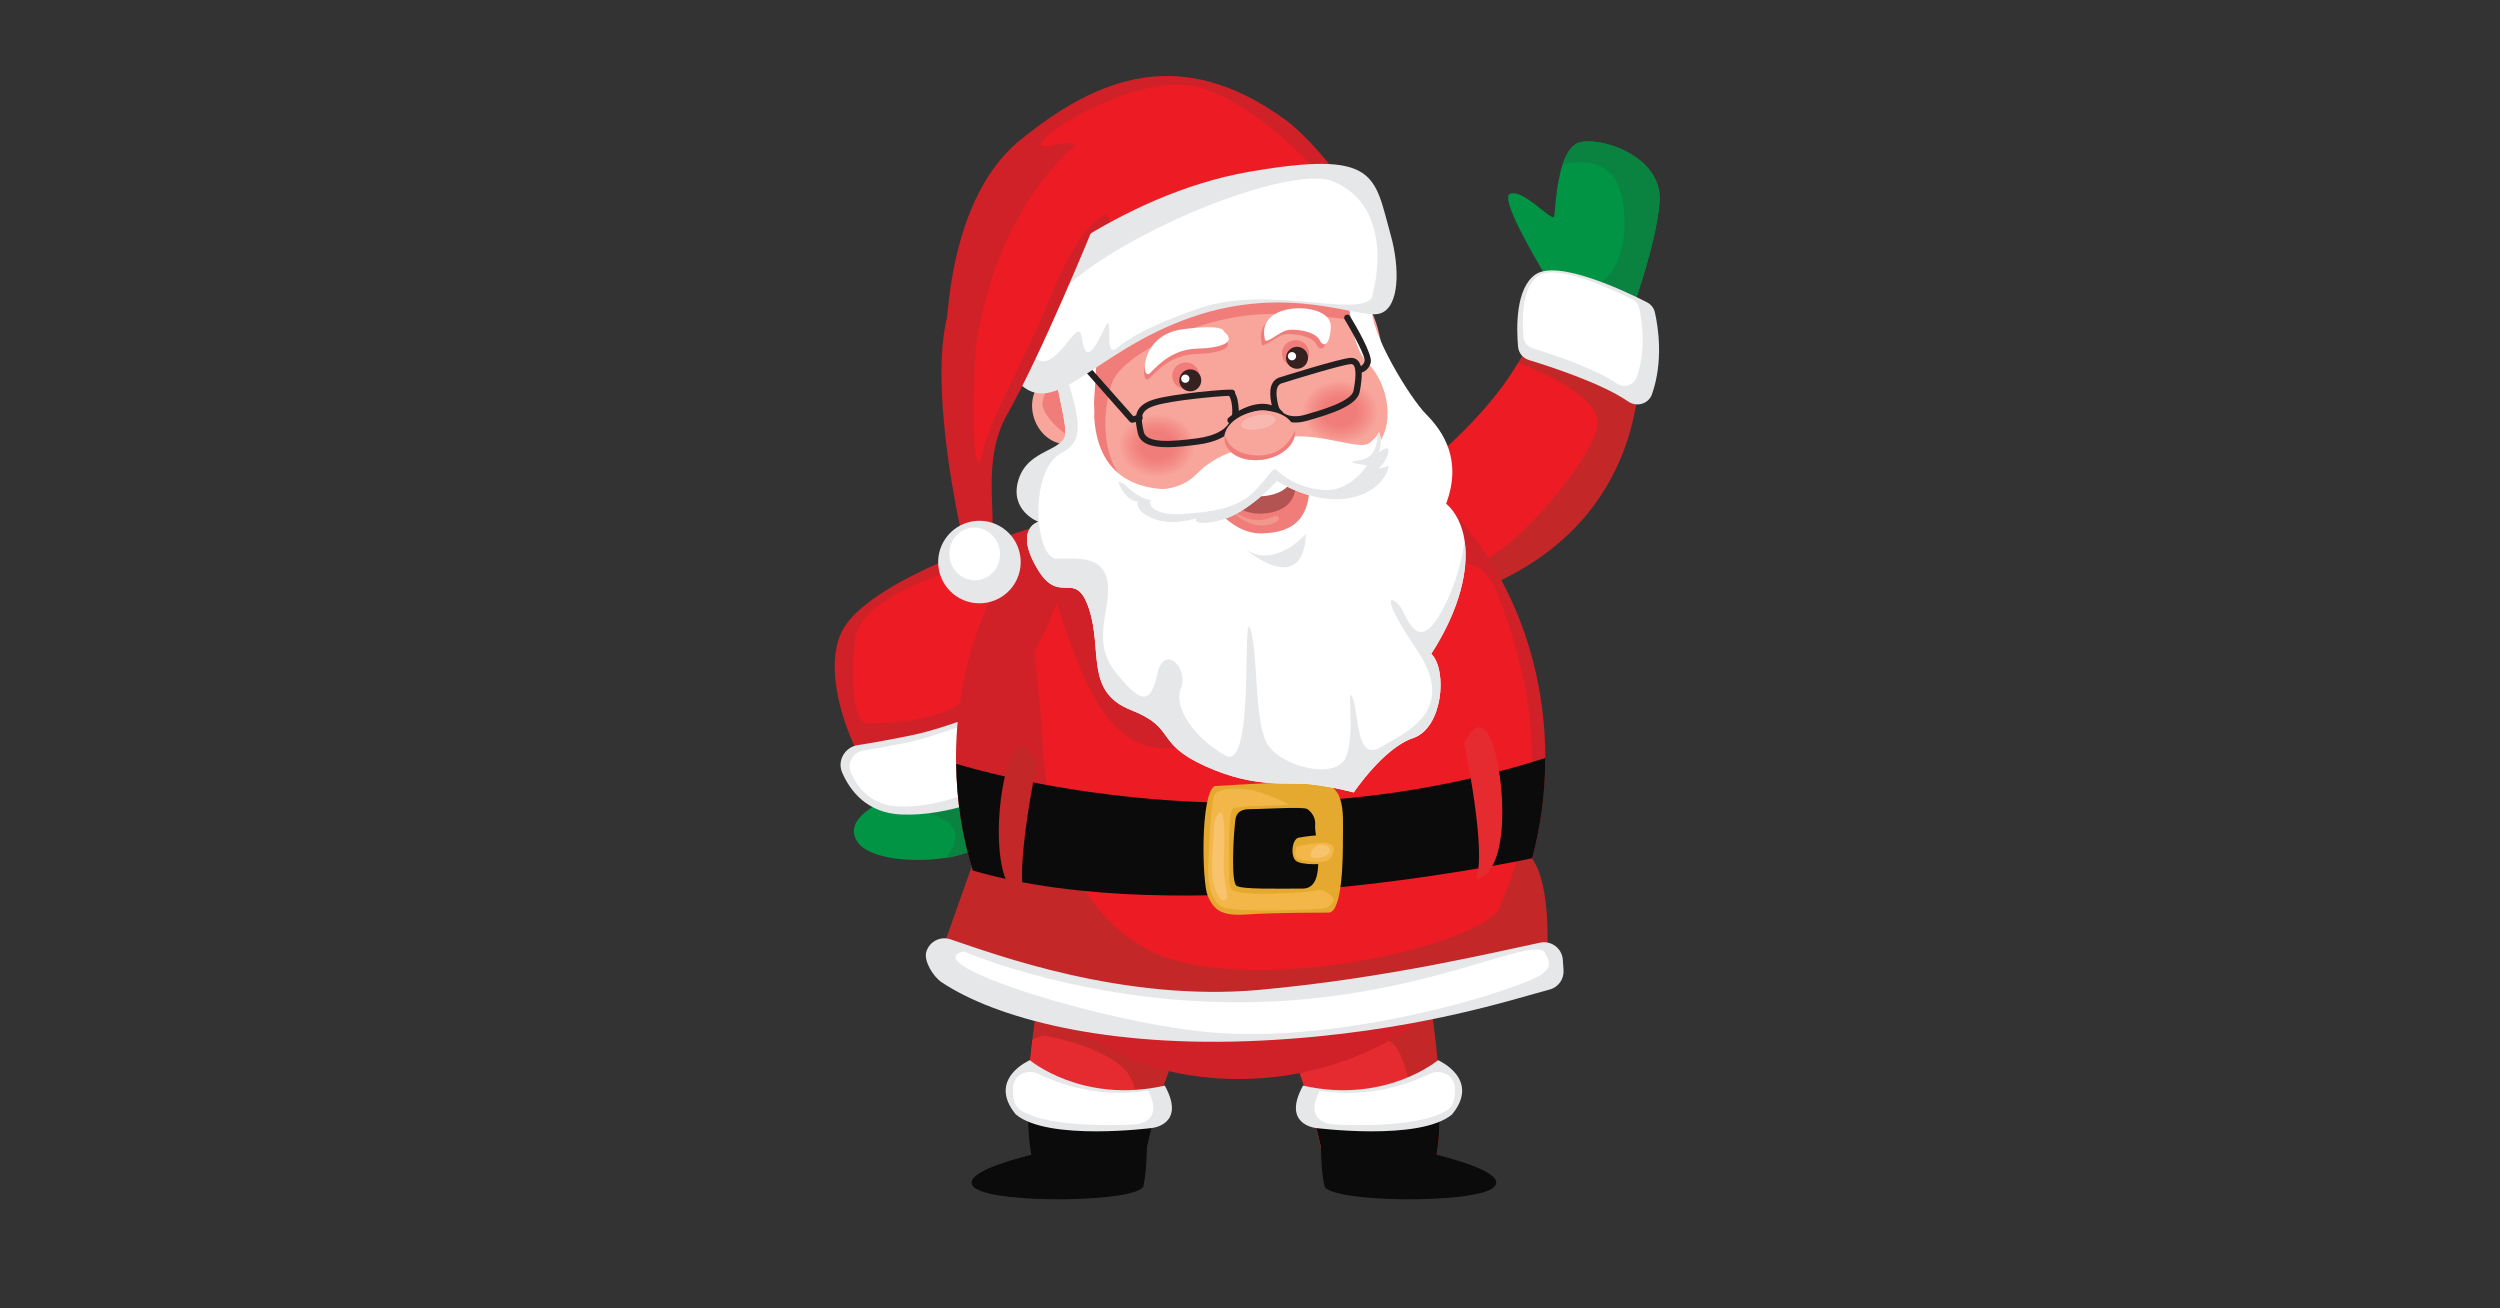 <svg xmlns="http://www.w3.org/2000/svg" xmlns:xlink="http://www.w3.org/1999/xlink" id="Layer_1" viewBox="0 0 1200 628"><rect x="0" y="0" width="1200" height="628" fill="#333333" stroke="none"/><defs><style>.cls-1{fill:none;}.cls-2{clip-path:url(#clippath);}.cls-3{fill:#f5958d;}.cls-4{fill:#f59890;}.cls-5{fill:#f5958e;}.cls-6{fill:#f5978f;}.cls-7{fill:#f5948c;}.cls-8{fill:#f5968e;}.cls-9{fill:#f59991;}.cls-10{fill:#f7a49a;}.cls-11{fill:#f7a097;}.cls-12{fill:#f7a399;}.cls-13{fill:#f7a198;}.cls-14{fill:#f7a299;}.cls-15{fill:#f8a59b;}.cls-16{fill:#f48f88;}.cls-17{fill:#f48e87;}.cls-18{fill:#f49089;}.cls-19{fill:#f4938b;}.cls-20{fill:#f4928b;}.cls-21{fill:#f3b749;}.cls-22{fill:#f59a91;}.cls-23{fill:#f9b7b2;}.cls-24{fill:#f8c36d;}.cls-25{fill:#009444;}.cls-26{fill:#f2827e;}.cls-27{fill:#f2837e;}.cls-28{fill:#f28882;}.cls-29{fill:#f28681;}.cls-30{fill:#f2847f;}.cls-31{fill:#f28782;}.cls-32{fill:#f28480;}.cls-33{fill:#f28580;}.cls-34{fill:#f69b92;}.cls-35{fill:#e6e7e8;}.cls-36{fill:#f69c93;}.cls-37{fill:#f69e95;}.cls-38{fill:#f69f96;}.cls-39{fill:#f69d94;}.cls-40{fill:#e62b30;}.cls-41{fill:#f4918a;}.cls-42{fill:#fff;}.cls-43{fill:#ed1c24;}.cls-44{fill:#f38a84;}.cls-45{fill:#f38a83;}.cls-46{fill:#f38983;}.cls-47{fill:#f38d87;}.cls-48{fill:#f38c85;}.cls-49{fill:#f38c86;}.cls-50{fill:#f38b85;}.cls-51{fill:#ffc63f;}.cls-52{fill:#f17f7b;}.cls-53{fill:#f17f7c;}.cls-54{fill:#f1827d;}.cls-55{fill:#f1817d;}.cls-56{fill:#f17e7b;}.cls-57{fill:#f17e7a;}.cls-58{fill:#f17d7a;}.cls-59{fill:#f1807c;}.cls-60{fill:#f1978b;}.cls-61{fill:#e5a92f;}.cls-62{fill:#b35453;}.cls-63{fill:#c32728;}.cls-64{fill:#cf2127;}.cls-65{fill:#231f20;}.cls-66{fill:#0a8341;}.cls-67{fill:#0b0b0b;}.cls-68{fill:#352120;}.cls-69{clip-path:url(#clippath-1);}.cls-70{clip-path:url(#clippath-4);}.cls-71{clip-path:url(#clippath-3);}.cls-72{clip-path:url(#clippath-2);}.cls-73{clip-path:url(#clippath-5);}</style><clipPath id="clippath"><rect class="cls-1" x="357.36" width="485.27" height="628"/></clipPath><clipPath id="clippath-1"><rect class="cls-1" x="357.36" width="485.27" height="628"/></clipPath><clipPath id="clippath-2"><path class="cls-1" d="m537.23 213.88c0 8.34 8.14 15.1 18.19 15.1s18.19-6.76 18.19-15.1-8.14-15.1-18.19-15.1-18.19 6.76-18.19 15.1"/></clipPath><clipPath id="clippath-3"><rect class="cls-1" x="357.36" width="485.27" height="628"/></clipPath><clipPath id="clippath-4"><path class="cls-1" d="m625.07 197.79c0 8.34 8.14 15.1 18.19 15.1s18.19-6.76 18.19-15.1-8.14-15.1-18.19-15.1-18.19 6.76-18.19 15.1"/></clipPath><clipPath id="clippath-5"><rect class="cls-1" x="357.36" width="485.27" height="628"/></clipPath></defs><g id="Layer_1-2"><g class="cls-2"><g class="cls-69"><path class="cls-63" d="m503.39 451.3s-4.98 22.21-7.89 48.02c-1.11 9.79-1.9 20.07-2.06 29.88 20.52 4.35 39.6 9.47 59.74 10.34 3.98-15.5 10.06-34.61 17.62-43.51 13.86-16.31-67.4-44.73-67.4-44.73"/><path class="cls-63" d="m688.51 559.38c-2.22.15-4.37.31-6.36.38l-45.65 2.91s-4.67-26.27-12.49-47.03c-2.99-7.96-6.43-15.09-10.26-19.61-13.86-16.31 67.4-44.73 67.4-44.73s16.31 73.14 7.35 108.07"/><path class="cls-40" d="m543.48 541.46c-5.97-.38-18.92-1.23-46.87-2.99-3.98-15.7-3.48-18.16-1.11-39.15 1.91-1.38 3.98-2.14 6.13-2.22.0.0 36.46 6.36 41.97 22.21 3.22 9.11 1.95 7.51-.12 22.14"/><path class="cls-40" d="m682.15 559.76-45.65 2.91s-4.67-26.27-12.49-47.03c12.87-8.12 33.09-19.3 42.43-16.16 9.04 2.99 13.63 36.31 15.7 60.28"/><path class="cls-67" d="m553.17 539.54c-20.14-.86-39.22-5.98-59.74-10.34-.15 9.07.3 17.67 1.59 25.08-11.28 2.81-34.23 9.48-27.41 15.68 8.94 8.13 79.64 7.31 81.27-.81 1.52-7.59 1.62-17.18 1.62-18.44.74-3.32 1.62-7.09 2.67-11.17"/><path class="cls-35" d="m494.3 508.88s25.15 21.16 64.8 12.22c10.34 18.69-6.03 20.32-6.03 20.32s-49.99 6.5-65.5-6.5c-13.99-17.06 6.74-26.04 6.74-26.04"/><path class="cls-42" d="m486.42 520.85c.84-5.15 6.94-7.79 11.85-5.41 10.02 4.88 29.24 11.76 52.83 8.09 8.15 15.57-6.22 16.15-6.22 16.15s-40.27 2.76-55.04-6.85c-1.25-.82-2.2-2.05-2.68-3.41-1.09-3.08-1.17-6.01-.75-8.58"/><path class="cls-64" d="m502.05 251.27s-77.69 22.64-95.93 48.45c-18.25 25.81 13.59 87.64 31.43 93.19 17.85 5.55 38.9-21.09 38.9-21.09l25.59-120.55z"/><path class="cls-25" d="m453.87 411.83-.15-.05c-16.45 2.62-36.42.19-41.84-7.26-6.23-8.52 3.17-15.47 10.55-19.1 3.98-2.22 7.48-3.43 7.48-3.43s45.91-2.66 46.27 15.22c.06 7.75-10.03 12.68-22.32 14.61"/><path class="cls-66" d="m453.87 411.83c2.91-3.54 5.07-7.31 4.74-11.53-.57-8.73-21.63-12.98-36.18-14.88 3.98-2.22 7.48-3.43 7.48-3.43s45.91-2.66 46.27 15.22c.06 7.75-10.03 12.68-22.32 14.61"/><path class="cls-35" d="m404.23 370.79c-2.49-5.74 1.36-12.21 7.55-13.15 5.6-.85 13.69-2.25 24.98-4.55 23.09-4.71 40.56-15.47 40.71-7.76.15 7.71 1.74 35.44 1.74 35.44s-22.91 11.21-46.58 10.19c-16.55-.71-24.58-11.35-28.41-20.17"/><path class="cls-42" d="m408.44 370.83c-2.01-4.62 1.1-9.83 6.08-10.59 4.52-.69 11.03-1.82 20.13-3.67 18.61-3.79 32.68-12.46 32.8-6.25.13 6.21 1.4 28.55 1.4 28.55s-18.45 9.03-37.53 8.21c-13.34-.57-19.8-9.14-22.89-16.25"/><path class="cls-43" d="m505.14 261.38s-91.46 15.97-94.63 45.55 1.59 40.94 6.34 40.41 55.46.79 53.61-28.26c-1.15-18.12 69.35-58.89 34.67-57.7"/><path class="cls-63" d="m716.8 280.25c-69.61 31.47-59.81-9.58-51.38-30.63 2.65-6.48 5.1-11.08 5.1-11.08l-.89-3.59s39.68-27.59 59.09-60.77c7.64-12.82 12.14-26.52 10.15-39.7 33.23 2.62 45.86 9.98 45.86 9.98s22.98 94.69-67.94 135.79"/><path class="cls-25" d="m796.59 96.97c-1.55 20.72-14.21 54.81-14.21 54.81l-36.43-12.73s-1.29-2-3.15-5.16C735.82 122.3 719.76 94.7 724.91 93c6.43-2.38 20.18 13.77 21.08 10.94.48-1.86.78-15.32 4.14-25.19 1.89-5.53 4.7-9.99 9.1-10.64 12.19-1.92 39.01 8.26 37.36 28.86"/><path class="cls-66" d="m796.59 96.97c-1.55 20.72-14.21 54.81-14.21 54.81l-36.43-12.73s-1.29-2-3.15-5.16c3.49.95 7.42 1.93 12.02 2.97 28.2 6.95 29.24-40.78 19.16-52.63-6.31-7.42-16.83-6.93-23.86-5.48 1.89-5.53 4.7-9.99 9.1-10.64 12.19-1.92 39.01 8.26 37.36 28.86"/><path class="cls-35" d="m733.89 172.83c10.3 3.14 35.18 11.24 47.64 19.9 4.05 2.81 9.76 1.2 11.4-3.45 5.61-15.88 2.98-32.38 1.43-39.29-.49-2.16-1.84-3.88-3.81-4.89-10.02-5.11-42.71-20.76-53.5-13.37-9.57 6.56-9.2 25.5-8.39 34.65.27 3.05 2.3 5.55 5.23 6.44"/><path class="cls-42" d="m735.68 167.2c8.71 2.65 29.74 9.51 40.28 16.82 3.42 2.38 8.25 1.01 9.64-2.91 4.74-13.42 2.52-27.38 1.21-33.22-.41-1.82-1.55-3.28-3.22-4.13-8.47-4.32-36.11-17.55-45.23-11.31-8.09 5.54-7.78 21.56-7.1 29.3.23 2.58 1.94 4.69 4.42 5.45"/><path class="cls-43" d="m766.71 201.89c1.35 15.74-41.45 64.19-56.94 67.9-8 1.97-27.49-9.07-44.35-20.17 2.65-6.48 5.1-11.08 5.1-11.08l-.89-3.59s39.68-27.59 59.09-60.77c10.7 4.07 36.85 15.19 37.98 27.71"/><path class="cls-64" d="m741.74 363.84c0 16.77-2.22 32.93-6.28 48.1-17.85 66.25-77.36 106-140.85 106s-108.3-36.84-127.68-100.11c-4.98-16.01-7.74-33.24-7.97-51.24-.08-.92-.08-1.84-.08-2.76.0-55.83 24.51-105.16 61.89-134.34 22.67-17.77 50.09-28.19 79.58-28.19 55.22.0 103.01 36.38 126.3 89.46 9.65 21.98 15.09 46.8 15.09 73.07"/><path class="cls-63" d="m466.77 414.96-17.43 49.12s101.42 55.99 292.63 5.28c4.23-51.77-8.45-59.16-8.45-59.16s-170.61 35.39-266.75 4.75"/><path class="cls-43" d="m719.79 435.56c-6.23 16.04-101.75 40.43-155.82 25.35-42.26-11.78-60.74-59.69-63.12-99.3-4.41-73.51-8.9-30.82 6.34-72.1 11.09 33.28 22.8 69.72 52.29 69.72 55.22.0 135.18-129.14 158.47-76.06 34.07 83.99 9.13 133.63 1.85 152.39"/><path class="cls-61" d="m632.14 344.8c0 8.72 7.06 15.78 15.78 15.78s15.78-7.07 15.78-15.78-7.07-15.78-15.78-15.78-15.78 7.06-15.78 15.78"/><path class="cls-51" d="m634.47 342.23c0 5.81 4.71 10.52 10.52 10.52s10.52-4.71 10.52-10.52-4.71-10.52-10.52-10.52-10.52 4.71-10.52 10.52"/><path class="cls-15" d="m666.91 201.65c-5.9 36.92-36.53 64.26-77.13 64.26-45.34.0-76.67-35.69-76.67-78.97.0-38.37 24.59-69.93 61.73-76.51 4.75-.92 9.73-1.38 14.93-1.38 13.94.0 26.65 3.45 37.68 9.5 13.33 7.2 24.05 18.23 31.1 31.56 6.05 11.41 9.04 47.26 8.35 51.55"/><path class="cls-58" d="m668.1 207.59c-5.9 36.92-36.53 64.26-77.13 64.26-45.34.0-76.67-35.69-76.67-78.97.0-38.37 24.59-69.93 61.73-76.52 18.61 1.3 36.84 3.83 52.62 8.12 13.33 7.2 24.05 18.23 31.1 31.56-18.38-4.44-44.96-6.86-63.04-4.4-28.57 3.98-56.68 19.4-62.2 30.5-5.59 11.03-12.71 63.05 37.23 57.84l36.84-18.99s49.48 18.99 57.83-16.62c.61 1.07 1.23 2.14 1.68 3.22"/><path class="cls-15" d="m524.61 191.55c3 9.03-.87 18.45-8.66 21.04-7.79 2.59-16.53-2.63-19.54-11.66-3-9.03.87-18.45 8.66-21.04 7.79-2.59 16.53 2.63 19.54 11.66"/><path class="cls-58" d="m514.67 176.23s-13.47 7.53-14.26 17.03c-.79 9.51 24.56 26.94 27.33 19.02 2.77-7.92-13.07-36.05-13.07-36.05"/></g><g class="cls-72"><rect class="cls-15" x="537.36" y="199.03" width="36.47" height="30.13"/><path class="cls-15" d="m573.62 213.88c0 8.34-8.14 15.1-18.19 15.1s-18.19-6.76-18.19-15.1 8.14-15.1 18.19-15.1 18.19 6.76 18.19 15.1"/><path class="cls-10" d="m573.41 213.88c0 8.25-8.05 14.93-17.99 14.93s-17.99-6.69-17.99-14.93 8.05-14.93 17.99-14.93 17.99 6.69 17.99 14.93"/><path class="cls-12" d="m573.21 213.88c0 8.15-7.96 14.76-17.78 14.76s-17.78-6.61-17.78-14.76 7.96-14.76 17.78-14.76 17.78 6.61 17.78 14.76"/><path class="cls-14" d="m573 213.88c0 8.06-7.87 14.59-17.58 14.59s-17.58-6.53-17.58-14.59 7.87-14.59 17.58-14.59S573 205.82 573 213.88"/><path class="cls-13" d="m572.8 213.88c0 7.97-7.78 14.42-17.37 14.42s-17.37-6.46-17.37-14.42 7.78-14.42 17.37-14.42 17.37 6.46 17.37 14.42"/><path class="cls-11" d="m572.6 213.88c0 7.87-7.69 14.25-17.17 14.25s-17.17-6.38-17.17-14.25 7.69-14.25 17.17-14.25 17.17 6.38 17.17 14.25"/><path class="cls-38" d="m572.39 213.88c0 7.78-7.6 14.08-16.97 14.08s-16.97-6.31-16.97-14.08 7.6-14.08 16.97-14.08 16.97 6.31 16.97 14.08"/><path class="cls-37" d="m572.19 213.88c0 7.69-7.5 13.92-16.76 13.92s-16.76-6.23-16.76-13.92 7.5-13.92 16.76-13.92 16.76 6.23 16.76 13.92"/><path class="cls-37" d="m571.98 213.88c0 7.59-7.41 13.75-16.56 13.75s-16.56-6.15-16.56-13.75 7.41-13.75 16.56-13.75 16.56 6.15 16.56 13.75"/><path class="cls-39" d="m571.78 213.88c0 7.5-7.32 13.58-16.35 13.58s-16.35-6.08-16.35-13.58 7.32-13.58 16.35-13.58 16.35 6.08 16.35 13.58"/><path class="cls-36" d="m571.57 213.88c0 7.4-7.23 13.41-16.15 13.41s-16.15-6-16.15-13.41 7.23-13.41 16.15-13.41 16.15 6 16.15 13.41"/><path class="cls-34" d="m571.37 213.88c0 7.31-7.14 13.24-15.94 13.24s-15.95-5.93-15.95-13.24 7.14-13.24 15.95-13.24 15.94 5.93 15.94 13.24"/><path class="cls-22" d="m571.17 213.88c0 7.22-7.05 13.07-15.74 13.07s-15.74-5.85-15.74-13.07 7.05-13.07 15.74-13.07 15.74 5.85 15.74 13.07"/><path class="cls-9" d="m570.96 213.88c0 7.12-6.96 12.9-15.54 12.9s-15.54-5.77-15.54-12.9 6.96-12.9 15.54-12.9 15.54 5.77 15.54 12.9"/><path class="cls-4" d="m570.76 213.88c0 7.03-6.86 12.73-15.33 12.73s-15.33-5.7-15.33-12.73 6.86-12.73 15.33-12.73 15.33 5.7 15.33 12.73"/><path class="cls-6" d="m570.55 213.88c0 6.94-6.77 12.56-15.13 12.56s-15.13-5.62-15.13-12.56 6.77-12.56 15.13-12.56 15.13 5.62 15.13 12.56"/><path class="cls-8" d="m570.35 213.88c0 6.84-6.68 12.39-14.92 12.39s-14.92-5.55-14.92-12.39 6.68-12.39 14.92-12.39 14.92 5.55 14.92 12.39"/><path class="cls-5" d="m570.14 213.88c0 6.75-6.59 12.22-14.72 12.22s-14.72-5.47-14.72-12.22 6.59-12.22 14.72-12.22 14.72 5.47 14.72 12.22"/><path class="cls-3" d="m569.94 213.88c0 6.66-6.5 12.05-14.52 12.05s-14.52-5.39-14.52-12.05 6.5-12.05 14.52-12.05 14.52 5.4 14.52 12.05"/><path class="cls-7" d="m569.74 213.88c0 6.56-6.41 11.88-14.31 11.88s-14.31-5.32-14.31-11.88S547.53 202 555.43 202s14.31 5.32 14.31 11.88"/><path class="cls-19" d="m569.53 213.88c0 6.47-6.32 11.71-14.11 11.71s-14.11-5.24-14.11-11.71 6.32-11.71 14.11-11.71 14.11 5.24 14.11 11.71"/><path class="cls-20" d="m569.33 213.88c0 6.37-6.22 11.54-13.9 11.54s-13.9-5.17-13.9-11.54 6.22-11.54 13.9-11.54 13.9 5.17 13.9 11.54"/><path class="cls-41" d="m569.12 213.88c0 6.28-6.13 11.37-13.7 11.37s-13.7-5.09-13.7-11.37 6.13-11.37 13.7-11.37 13.7 5.09 13.7 11.37"/><path class="cls-18" d="m568.92 213.88c0 6.19-6.04 11.2-13.49 11.2s-13.49-5.02-13.49-11.2 6.04-11.2 13.49-11.2 13.49 5.02 13.49 11.2"/><path class="cls-18" d="m568.72 213.88c0 6.09-5.95 11.03-13.29 11.03s-13.29-4.94-13.29-11.03 5.95-11.03 13.29-11.03 13.29 4.94 13.29 11.03"/><path class="cls-16" d="m568.51 213.88c0 6-5.86 10.86-13.09 10.86s-13.09-4.86-13.09-10.86 5.86-10.86 13.09-10.86 13.09 4.86 13.09 10.86"/><path class="cls-17" d="m568.31 213.88c0 5.91-5.77 10.69-12.88 10.69s-12.88-4.79-12.88-10.69 5.77-10.69 12.88-10.69 12.88 4.79 12.88 10.69"/><path class="cls-47" d="m568.1 213.88c0 5.81-5.68 10.52-12.68 10.52s-12.68-4.71-12.68-10.52 5.68-10.52 12.68-10.52 12.68 4.71 12.68 10.52"/><path class="cls-49" d="m567.9 213.88c0 5.72-5.58 10.36-12.47 10.36s-12.47-4.64-12.47-10.36 5.58-10.36 12.47-10.36 12.47 4.64 12.47 10.36"/><path class="cls-48" d="m567.69 213.88c0 5.63-5.49 10.19-12.27 10.19s-12.27-4.56-12.27-10.19 5.49-10.19 12.27-10.19 12.27 4.56 12.27 10.19"/><path class="cls-50" d="m567.49 213.88c0 5.53-5.4 10.02-12.07 10.02s-12.07-4.48-12.07-10.02 5.4-10.02 12.07-10.02 12.07 4.48 12.07 10.02"/><path class="cls-44" d="m567.29 213.88c0 5.44-5.31 9.85-11.86 9.85s-11.86-4.41-11.86-9.85 5.31-9.85 11.86-9.85 11.86 4.41 11.86 9.85"/><path class="cls-45" d="m567.08 213.88c0 5.34-5.22 9.68-11.66 9.68s-11.66-4.33-11.66-9.68 5.22-9.68 11.66-9.68 11.66 4.33 11.66 9.68"/><path class="cls-46" d="m566.88 213.88c0 5.25-5.13 9.51-11.45 9.51s-11.45-4.26-11.45-9.51 5.13-9.51 11.45-9.51 11.45 4.26 11.45 9.51"/><path class="cls-28" d="m566.67 213.88c0 5.16-5.04 9.34-11.25 9.34s-11.25-4.18-11.25-9.34 5.04-9.34 11.25-9.34 11.25 4.18 11.25 9.34"/><path class="cls-31" d="m566.47 213.88c0 5.06-4.94 9.17-11.04 9.17s-11.04-4.1-11.04-9.17 4.94-9.17 11.04-9.17 11.04 4.1 11.04 9.17"/><path class="cls-29" d="m566.27 213.88c0 4.97-4.85 9-10.84 9s-10.84-4.03-10.84-9 4.85-9 10.84-9 10.84 4.03 10.84 9"/><path class="cls-29" d="m566.06 213.88c0 4.88-4.76 8.83-10.64 8.83s-10.64-3.95-10.64-8.83 4.76-8.83 10.64-8.83 10.64 3.95 10.64 8.83"/><path class="cls-33" d="m565.86 213.88c0 4.78-4.67 8.66-10.43 8.66S545 218.66 545 213.88s4.67-8.66 10.43-8.66 10.43 3.88 10.43 8.66"/><path class="cls-32" d="m565.65 213.88c0 4.69-4.58 8.49-10.23 8.49s-10.23-3.8-10.23-8.49 4.58-8.49 10.23-8.49 10.23 3.8 10.23 8.49"/><path class="cls-30" d="m565.45 213.88c0 4.6-4.49 8.32-10.02 8.32s-10.02-3.73-10.02-8.32 4.49-8.32 10.02-8.32 10.02 3.73 10.02 8.32"/><path class="cls-27" d="m565.24 213.88c0 4.5-4.4 8.15-9.82 8.15s-9.82-3.65-9.82-8.15 4.4-8.15 9.82-8.15 9.82 3.65 9.82 8.15"/><path class="cls-26" d="m565.04 213.88c0 4.41-4.3 7.98-9.61 7.98s-9.62-3.57-9.62-7.98 4.3-7.98 9.62-7.98 9.61 3.57 9.61 7.98"/><path class="cls-54" d="m564.84 213.88c0 4.31-4.21 7.81-9.41 7.81s-9.41-3.5-9.41-7.81 4.21-7.81 9.41-7.81 9.41 3.5 9.41 7.81"/><path class="cls-55" d="m564.63 213.88c0 4.22-4.12 7.64-9.21 7.64s-9.21-3.42-9.21-7.64 4.12-7.64 9.21-7.64 9.21 3.42 9.21 7.64"/><path class="cls-55" d="m564.43 213.88c0 4.13-4.03 7.47-9 7.47s-9-3.35-9-7.47 4.03-7.47 9-7.47 9 3.35 9 7.47"/><path class="cls-59" d="m564.22 213.88c0 4.03-3.94 7.3-8.8 7.3s-8.8-3.27-8.8-7.3 3.94-7.3 8.8-7.3 8.8 3.27 8.8 7.3"/><path class="cls-53" d="m564.02 213.88c0 3.94-3.85 7.13-8.59 7.13s-8.59-3.19-8.59-7.13 3.85-7.13 8.59-7.13 8.59 3.19 8.59 7.13"/><path class="cls-52" d="m563.81 213.88c0 3.85-3.76 6.97-8.39 6.97s-8.39-3.12-8.39-6.97 3.76-6.97 8.39-6.97 8.39 3.12 8.39 6.97"/><path class="cls-56" d="m563.61 213.88c0 3.75-3.66 6.8-8.19 6.8s-8.19-3.04-8.19-6.8 3.66-6.8 8.19-6.8 8.19 3.04 8.19 6.8"/><path class="cls-57" d="m563.41 213.88c0 3.66-3.57 6.63-7.98 6.63s-7.98-2.97-7.98-6.63 3.57-6.63 7.98-6.63 7.98 2.97 7.98 6.63"/><path class="cls-58" d="m563.2 213.88c0 3.57-3.48 6.46-7.78 6.46s-7.78-2.89-7.78-6.46 3.48-6.46 7.78-6.46 7.78 2.89 7.78 6.46"/><path class="cls-58" d="m563 213.88c0 3.47-3.39 6.29-7.57 6.29s-7.57-2.81-7.57-6.29 3.39-6.29 7.57-6.29 7.57 2.81 7.57 6.29"/><path class="cls-58" d="m562.79 213.88c0 3.38-3.3 6.12-7.37 6.12s-7.37-2.74-7.37-6.12 3.3-6.12 7.37-6.12 7.37 2.74 7.37 6.12"/></g><g class="cls-71"><path class="cls-64" d="m454.1 169.47s-2.54-71.14 35.39-102.08c37.93-30.93 77.89-45.9 127.3-10.04 19.04 13.82 43.56 51.95 43.56 51.95l-206.26 60.16z"/><path class="cls-43" d="m652.31 104.7c2.08 2.01-45.81-58.73-81.48-63.72-29.67-4.15-79 27.5-70.12 29.13s18.86-13.03 28.68 23.85c9.82 36.88 3.85 32.04 52.82 23.82s72.74 4.69 70.1-13.08"/><path class="cls-35" d="m444.67 456.74c1.52-4.86 6.72-7.49 11.54-5.87 21.08 7.1 82.89 30.13 147.9 24.3 61.73-5.54 115.57-18.65 135.22-22.71 5.35-1.11 10.45 2.78 10.83 8.23l.34 4.93c.3 4.35-2.48 8.29-6.71 9.38-15.97 4.11-65.16 20.83-138.11 24.47-75.43 3.77-128.36-11.09-153.71-28-3.96-2.64-8.73-10.19-7.31-14.73"/></g><g class="cls-70"><rect class="cls-15" x="625.37" y="182.37" width="36.47" height="30.13"/><path class="cls-15" d="m661.45 197.79c0 8.34-8.14 15.1-18.19 15.1s-18.19-6.76-18.19-15.1 8.14-15.1 18.19-15.1 18.19 6.76 18.19 15.1"/><path class="cls-10" d="m661.25 197.79c0 8.25-8.05 14.93-17.99 14.93s-17.99-6.69-17.99-14.93 8.05-14.93 17.99-14.93 17.99 6.69 17.99 14.93"/><path class="cls-12" d="m661.05 197.79c0 8.15-7.96 14.76-17.78 14.76s-17.78-6.61-17.78-14.76 7.96-14.76 17.78-14.76 17.78 6.61 17.78 14.76"/><path class="cls-14" d="m660.84 197.79c0 8.06-7.87 14.59-17.58 14.59s-17.58-6.53-17.58-14.59 7.87-14.59 17.58-14.59 17.58 6.53 17.58 14.59"/><path class="cls-13" d="m660.64 197.79c0 7.97-7.78 14.42-17.37 14.42s-17.37-6.46-17.37-14.42 7.78-14.42 17.37-14.42 17.37 6.46 17.37 14.42"/><path class="cls-11" d="m660.43 197.79c0 7.87-7.69 14.25-17.17 14.25s-17.17-6.38-17.17-14.25 7.69-14.25 17.17-14.25 17.17 6.38 17.17 14.25"/><path class="cls-38" d="m660.23 197.79c0 7.78-7.6 14.08-16.97 14.08s-16.97-6.31-16.97-14.08 7.6-14.08 16.97-14.08 16.97 6.31 16.97 14.08"/><path class="cls-37" d="m660.03 197.79c0 7.69-7.51 13.92-16.76 13.92s-16.76-6.23-16.76-13.92 7.5-13.92 16.76-13.92 16.76 6.23 16.76 13.92"/><path class="cls-37" d="m659.82 197.79c0 7.59-7.41 13.75-16.56 13.75s-16.56-6.15-16.56-13.75 7.41-13.75 16.56-13.75 16.56 6.15 16.56 13.75"/><path class="cls-39" d="m659.62 197.79c0 7.5-7.32 13.58-16.35 13.58s-16.35-6.08-16.35-13.58 7.32-13.58 16.35-13.58 16.35 6.08 16.35 13.58"/><path class="cls-36" d="m659.41 197.79c0 7.4-7.23 13.41-16.15 13.41s-16.15-6-16.15-13.41 7.23-13.41 16.15-13.41 16.15 6 16.15 13.41"/><path class="cls-34" d="m659.21 197.79c0 7.31-7.14 13.24-15.94 13.24s-15.95-5.93-15.95-13.24 7.14-13.24 15.95-13.24 15.94 5.93 15.94 13.24"/><path class="cls-22" d="m659 197.79c0 7.22-7.05 13.07-15.74 13.07s-15.74-5.85-15.74-13.07 7.05-13.07 15.74-13.07S659 190.57 659 197.79"/><path class="cls-9" d="m658.8 197.79c0 7.12-6.95 12.9-15.54 12.9s-15.54-5.77-15.54-12.9 6.96-12.9 15.54-12.9 15.54 5.77 15.54 12.9"/><path class="cls-4" d="m658.6 197.79c0 7.03-6.86 12.73-15.33 12.73s-15.33-5.7-15.33-12.73 6.86-12.73 15.33-12.73 15.33 5.7 15.33 12.73"/><path class="cls-6" d="m658.39 197.79c0 6.94-6.77 12.56-15.13 12.56s-15.13-5.62-15.13-12.56 6.77-12.56 15.13-12.56 15.13 5.62 15.13 12.56"/><path class="cls-8" d="m658.19 197.79c0 6.84-6.68 12.39-14.92 12.39s-14.92-5.55-14.92-12.39 6.68-12.39 14.92-12.39 14.92 5.55 14.92 12.39"/><path class="cls-5" d="m657.98 197.79c0 6.75-6.59 12.22-14.72 12.22s-14.72-5.47-14.72-12.22 6.59-12.22 14.72-12.22 14.72 5.47 14.72 12.22"/><path class="cls-3" d="m657.78 197.79c0 6.66-6.5 12.05-14.52 12.05s-14.52-5.4-14.52-12.05 6.5-12.05 14.52-12.05 14.52 5.4 14.52 12.05"/><path class="cls-7" d="m657.57 197.79c0 6.56-6.41 11.88-14.31 11.88s-14.31-5.32-14.31-11.88 6.41-11.88 14.31-11.88 14.31 5.32 14.31 11.88"/><path class="cls-19" d="m657.37 197.79c0 6.47-6.32 11.71-14.11 11.71s-14.11-5.24-14.11-11.71 6.32-11.71 14.11-11.71 14.11 5.24 14.11 11.71"/><path class="cls-20" d="m657.17 197.79c0 6.37-6.23 11.54-13.9 11.54s-13.9-5.17-13.9-11.54 6.22-11.54 13.9-11.54 13.9 5.17 13.9 11.54"/><path class="cls-41" d="m656.96 197.79c0 6.28-6.13 11.37-13.7 11.37s-13.7-5.09-13.7-11.37 6.13-11.37 13.7-11.37 13.7 5.09 13.7 11.37"/><path class="cls-18" d="m656.76 197.79c0 6.19-6.04 11.2-13.49 11.2s-13.49-5.02-13.49-11.2 6.04-11.2 13.49-11.2 13.49 5.02 13.49 11.2"/><path class="cls-18" d="m656.55 197.79c0 6.09-5.95 11.03-13.29 11.03s-13.29-4.94-13.29-11.03 5.95-11.03 13.29-11.03 13.29 4.94 13.29 11.03"/><path class="cls-16" d="m656.35 197.79c0 6-5.86 10.86-13.09 10.86s-13.09-4.86-13.09-10.86 5.86-10.86 13.09-10.86 13.09 4.86 13.09 10.86"/><path class="cls-17" d="m656.15 197.79c0 5.91-5.77 10.69-12.88 10.69s-12.88-4.79-12.88-10.69 5.77-10.69 12.88-10.69 12.88 4.79 12.88 10.69"/><path class="cls-47" d="m655.94 197.79c0 5.81-5.68 10.52-12.68 10.52s-12.68-4.71-12.68-10.52 5.68-10.52 12.68-10.52 12.68 4.71 12.68 10.52"/><path class="cls-49" d="m655.74 197.79c0 5.72-5.58 10.36-12.47 10.36s-12.47-4.64-12.47-10.36 5.58-10.35 12.47-10.35 12.47 4.64 12.47 10.35"/><path class="cls-48" d="m655.53 197.79c0 5.63-5.49 10.19-12.27 10.19s-12.27-4.56-12.27-10.19 5.49-10.19 12.27-10.19 12.27 4.56 12.27 10.19"/><path class="cls-50" d="m655.33 197.79c0 5.53-5.4 10.02-12.07 10.02s-12.07-4.48-12.07-10.02 5.4-10.02 12.07-10.02 12.07 4.48 12.07 10.02"/><path class="cls-44" d="m655.12 197.79c0 5.44-5.31 9.85-11.86 9.85s-11.86-4.41-11.86-9.85 5.31-9.85 11.86-9.85 11.86 4.41 11.86 9.85"/><path class="cls-45" d="m654.92 197.79c0 5.35-5.22 9.68-11.66 9.68s-11.66-4.33-11.66-9.68 5.22-9.68 11.66-9.68 11.66 4.33 11.66 9.68"/><path class="cls-46" d="m654.72 197.79c0 5.25-5.13 9.51-11.45 9.51s-11.45-4.26-11.45-9.51 5.13-9.51 11.45-9.51 11.45 4.26 11.45 9.51"/><path class="cls-28" d="m654.51 197.79c0 5.16-5.04 9.34-11.25 9.34s-11.25-4.18-11.25-9.34 5.04-9.34 11.25-9.34 11.25 4.18 11.25 9.34"/><path class="cls-31" d="m654.31 197.79c0 5.06-4.94 9.17-11.04 9.17s-11.04-4.1-11.04-9.17 4.94-9.17 11.04-9.17 11.04 4.1 11.04 9.17"/><path class="cls-29" d="m654.1 197.79c0 4.97-4.85 9-10.84 9s-10.84-4.03-10.84-9 4.85-9 10.84-9 10.84 4.03 10.84 9"/><path class="cls-29" d="m653.9 197.79c0 4.88-4.76 8.83-10.64 8.83s-10.64-3.95-10.64-8.83 4.76-8.83 10.64-8.83 10.64 3.95 10.64 8.83"/><path class="cls-33" d="m653.7 197.79c0 4.78-4.67 8.66-10.43 8.66s-10.43-3.88-10.43-8.66 4.67-8.66 10.43-8.66 10.43 3.88 10.43 8.66"/><path class="cls-32" d="m653.49 197.79c0 4.69-4.58 8.49-10.23 8.49s-10.23-3.8-10.23-8.49 4.58-8.49 10.23-8.49 10.23 3.8 10.23 8.49"/><path class="cls-30" d="m653.29 197.79c0 4.6-4.49 8.32-10.02 8.32s-10.02-3.73-10.02-8.32 4.49-8.32 10.02-8.32 10.02 3.73 10.02 8.32"/><path class="cls-27" d="m653.08 197.79c0 4.5-4.4 8.15-9.82 8.15s-9.82-3.65-9.82-8.15 4.4-8.15 9.82-8.15 9.82 3.65 9.82 8.15"/><path class="cls-26" d="m652.88 197.79c0 4.41-4.3 7.98-9.61 7.98s-9.62-3.57-9.62-7.98 4.3-7.98 9.62-7.98 9.61 3.57 9.61 7.98"/><path class="cls-54" d="m652.67 197.79c0 4.32-4.21 7.81-9.41 7.81s-9.41-3.5-9.41-7.81 4.21-7.81 9.41-7.81 9.41 3.5 9.41 7.81"/><path class="cls-55" d="m652.47 197.79c0 4.22-4.12 7.64-9.21 7.64s-9.21-3.42-9.21-7.64 4.12-7.64 9.21-7.64 9.21 3.42 9.21 7.64"/><path class="cls-55" d="m652.27 197.79c0 4.13-4.03 7.47-9 7.47s-9-3.35-9-7.47 4.03-7.47 9-7.47 9 3.35 9 7.47"/><path class="cls-59" d="m652.06 197.79c0 4.03-3.94 7.3-8.8 7.3s-8.8-3.27-8.8-7.3 3.94-7.3 8.8-7.3 8.8 3.27 8.8 7.3"/><path class="cls-53" d="m651.86 197.79c0 3.94-3.85 7.13-8.59 7.13s-8.59-3.19-8.59-7.13 3.85-7.13 8.59-7.13 8.59 3.19 8.59 7.13"/><path class="cls-52" d="m651.65 197.79c0 3.85-3.76 6.97-8.39 6.97s-8.39-3.12-8.39-6.97 3.76-6.97 8.39-6.97 8.39 3.12 8.39 6.97"/><path class="cls-56" d="m651.45 197.79c0 3.75-3.66 6.8-8.18 6.8s-8.19-3.04-8.19-6.8 3.67-6.8 8.19-6.8 8.18 3.04 8.18 6.8"/><path class="cls-57" d="m651.25 197.79c0 3.66-3.57 6.63-7.98 6.63s-7.98-2.97-7.98-6.63 3.57-6.63 7.98-6.63 7.98 2.97 7.98 6.63"/><path class="cls-58" d="m651.04 197.79c0 3.57-3.48 6.46-7.78 6.46s-7.78-2.89-7.78-6.46 3.48-6.46 7.78-6.46 7.78 2.89 7.78 6.46"/><path class="cls-58" d="m650.84 197.79c0 3.47-3.39 6.29-7.57 6.29s-7.57-2.81-7.57-6.29 3.39-6.29 7.57-6.29 7.57 2.81 7.57 6.29"/><path class="cls-58" d="m650.63 197.79c0 3.38-3.3 6.12-7.37 6.12s-7.37-2.74-7.37-6.12 3.3-6.12 7.37-6.12 7.37 2.74 7.37 6.12"/></g><g class="cls-73"><path class="cls-42" d="m462.55 456.69s60.74 26.41 141.03 24.3c80.29-2.11 132.58-32.22 137.87-23.77 5.28 8.45 1.06 11.09-22.71 19.02-23.77 7.92-83.46 23.24-134.69 19.54-51.24-3.7-145.79-33.28-121.49-39.09"/><path class="cls-67" d="m741.74 363.84c0 16.77-2.22 32.93-6.28 48.1-11.41 2.45-169.11 35-268.53 5.9-4.98-16.01-7.74-33.24-7.97-51.24 9.73 2.99 141.23 42.58 282.78-2.76"/><path class="cls-61" d="m628.96 375.09c-17.48.44-46 2.22-46 2.22-6.9 4.43-5.98 46.57-3.22 52.77 2.76 6.21 5.98 9.76 18.4 8.87s35.88-.89 39.56-.89c6.9.0 6.9-27.87 6.9-35.48.0-13.3 1.84-27.94-15.64-27.5m-3.68 51.44c-12.42.0-28.98.44-31.74-1.33s-1.38-24.39-.92-27.94-.46-8.87 7.36-8.87 25.76-1.33 27.6.0 4.14 3.99 3.68 7.98 6.44 30.16-5.98 30.16"/><path class="cls-61" d="m623.9 401.99s16.87-3.25 17.79 1.48 1.53 9.17-1.84 10.35-15.64 1.77-18.09-.89c-2.45-2.66-1.53-10.94 2.15-10.94"/><path class="cls-21" d="m582.66 382.18c-1.56 4.31-2.76 31.19-2.76 36.22s1.23 14.34 6.9 17 46.92 1.33 49.52.44c2.61-.89 4.75-3.84 3.53-5.03-1.23-1.18-4.29-4.44-7.82-3.4-3.53 1.03-27.75 2.22-35.11 1.18-7.36-1.03-6.9-1.63-6.9-10.35s-.61-28.53 1.84-30.16c2.45-1.63 27.44-1.33 26.68-1.92-.77-.59-12.27-6.21-19.78-7.24-7.51-1.03-14.87-.15-16.1 3.25"/><path class="cls-21" d="m622.22 406.43c-.46 2.66-1.53 5.62 2.3 6.36 3.83.74 11.35 1.92 13.49-.3 2.15-2.22 3.68-6.51-.31-7.69-3.99-1.18-15.49 1.63-15.49 1.63"/><path class="cls-24" d="m582.97 394.01s-2.15 25.57-.61 30.16c1.53 4.58 3.53 9.31 5.83 7.69 2.3-1.63-1.23-5.77-.77-19.51.46-13.75.77-30.16-4.45-18.33"/><path class="cls-24" d="m636.93 406.13c-4.92-3.27-10.73 5.03-6.29 5.62 4.45.59 10.73-2.66 6.29-5.62"/><path class="cls-63" d="m497.67 366.36s-11.09 53.09-5.55 64.97c-16.64-2.38-14.26-47.54-7.92-64.97s13.47.0 13.47.0"/><path class="cls-40" d="m702.86 356.85s11.09 53.09 5.55 64.97c16.64-2.38 14.26-47.54 7.92-64.97s-13.47.0-13.47.0"/><path class="cls-58" d="m575.71 179.97c.21 3.53-2.53 6.57-6.14 6.79-3.6.22-6.7-2.46-6.91-6-.21-3.53 2.53-6.57 6.14-6.79 3.6-.22 6.7 2.47 6.91 6"/><path class="cls-58" d="m628.4 169.27c.21 3.53-2.53 6.57-6.14 6.79-3.6.22-6.7-2.46-6.91-6-.22-3.53 2.53-6.57 6.13-6.79s6.7 2.47 6.91 6"/><path class="cls-42" d="m687.02 313.82c7.89 7.96 5.51 35.69-8.73 40.44-14.25 4.75-28.49 26.12-28.49 26.12s-9.73-2.68-20.6-3.91c-10.95-1.3-26.19 2.37-50.7-8.73-24.59-11.11-13.48-18.23-35.69-26.96-22.13-8.73-13.48-28.49-20.07-48.48-6.66-20.07-14.02-.61-25.05-19.68-11.11-18.99.77-22.14.77-22.14s-3.98-5.59.77-20.6c4.75-15.09 12.18-12.94 12.18-22.52s-10.34-41.97-6.36-51.47c1.15-2.83 3.45-5.28 6.05-7.28 6.05-4.82 14.02-7.35 14.02-7.35s2.64 17.47.26 47.65c-2.37 30.1 10.04 48.6 43.62 45.72 20.59-1.77 36.38-13.48 43.27-14.09s35.92 5.36 47.03-4.9c11.11-10.34 7.35-31.25-2.91-41.51-10.34-10.26-9.5-42.81-9.5-42.81s12.36 4.53 11.59 16.4c-.84 11.95 18.28 43.34 26.17 51.23 7.89 7.97 17.41 21.67 9.5 42.81 4.6 3.98 7.74 10.19 8.88 17.92 1.99 13.86-2.3 32.86-16.01 54.15"/><path class="cls-35" d="m687.02 313.82c7.89 7.96 5.51 35.69-8.73 40.44-14.25 4.75-28.49 26.12-28.49 26.12s-9.73-2.68-20.6-3.91c-10.95-1.3-26.19 2.37-50.7-8.73-24.59-11.11-13.48-18.23-35.69-26.96-22.13-8.73-13.48-28.49-20.07-48.48-6.66-20.07-14.02-.61-25.05-19.68-11.11-18.99.77-22.14.77-22.14s-14.28-5.36-9.53-20.37c4.75-15.09 22.47-13.18 22.47-22.75s-10.34-41.97-6.36-51.47c1.15-2.83 3.45-5.28 6.05-7.28-2.07 7.35-3.14 16.47-.54 26.27 6.36 23.82 11.84 35.78-1.03 42.55-16.08 8.46-12.64 50.71-2.38 50.71s22.95-1.6 24.56 11.88c1.53 13.48-8.17 27.43 3.7 42.52 11.87 15.01 16.93 16.07 20.07 1.06 3.22-15.09 15.35-2.89 11.37 6.61s7.12 24.59 21.37 32.47c14.25 7.97 7.97-71.31 11.87-60.97 3.98 10.26 1.61 45.95 8.73 56.22 7.12 10.26 32.48 16.62 37.22 5.51 4.75-11.03.0-36.38 3.22-28.49 3.14 7.89 1.53 30.87 13.48 23.74 11.87-7.12 37.22-17.39 17.39-46.72-19.76-29.33-11.11-25.35-7.89-20.6 3.14 4.75 7.89 21.37 18.23 4.75 6.36-10.34 10.95-24.43 12.56-36.46 1.99 13.86-2.3 32.86-16.01 54.15"/><path class="cls-58" d="m578.84 237.5s10.64 18.88 26.77 18.53c16.13-.34 25.05-7.89 22.65-30.89s-20.94-5.83-20.94-5.83-31.92.69-28.49 18.19"/><path class="cls-62" d="m584.33 233.38s7.55 16.13 25.4 12.7 10.98-21.62 10.98-21.62-27.8-2.06-36.38 8.92"/><path class="cls-42" d="m587.42 234.41s12.01 5.84 23 3.09c10.98-2.75 9.95-10.3 9.95-10.3s-29.86 3.09-32.95 7.21"/><path class="cls-60" d="m591.35 244.32s8.72 9.51 20.8 3.17c4.36.99.0 4.95-7.13 4.75s-15.85-7.72-13.67-7.92"/><path class="cls-35" d="m626.79 256.26s-15.05 17.43-29.32 7.13c22.98 18.22 29.32 4.75 29.32-7.13"/><path class="cls-42" d="m661.69 224.89s2.76-.38 4.37-1.15-1.61 12.64-18.99 15.47c-17.46 2.76-34.08-8.35-34.08-8.35s-14.25 15.85-27.73 18.99c-13.48 3.22-11.11-1.15-11.11-1.15s-10.72 3.98-20.22.38-7.89-8.35-7.89-8.35c-6.36-.38-10.34-10.65-8.73-9.5.23.23 1 .54 2.22 1 6.28 2.3 23.9 6.43 34.62-4.52 12.64-13.1 30.64-13.71 30.64-13.71 19.61-11.72 46.57 3.37 52.54-1.38 2.14-1.68 3.29-3.06 3.91-3.98 1.07-1.53.46-1.61 1.22.46 1.15 2.91-.46 7.51-.69 8.19.84-.69 5.36-4.29 4.67-.31-.77 4.37-4.75 7.89-4.75 7.89"/><path class="cls-35" d="m661.69 224.89s2.76-.38 4.37-1.15-1.61 12.64-18.99 15.47c-17.46 2.76-34.08-8.35-34.08-8.35s-14.25 15.85-27.73 18.99c-13.48 3.22-11.11-1.15-11.11-1.15s-10.72 3.98-20.22.38-7.89-8.35-7.89-8.35c-6.36-.38-10.34-10.65-8.73-9.5.23.23 1 .54 2.22 1 3.37 3.37 8.12 7.28 12.79 7.74-1.53 3.6 3.6 7.51 15.47 6.74 11.87-.77 25.35-2.37 33.32-9.88 7.89-7.58 9.88-13.48 11.87-11.1 1.99 2.37 11.11 9.11 23.36 9.5 12.25.38 19.84-11.87 19.84-11.87s-9.96-1.23-6.36-1.99c3.22-.69 11.03-.08 11.41-12.71 1.07-1.53.46-1.61 1.22.46 1.15 2.91-.46 7.51-.69 8.19.84-.69 5.36-4.29 4.67-.31-.77 4.37-4.75 7.89-4.75 7.89"/><path class="cls-65" d="m543.4 202.93c-.42.0-.84-.18-1.13-.51l-24.06-27.2c-.55-.62-.5-1.58.13-2.13.62-.56 1.57-.5 2.13.13l23.47 26.52 2.72-.65c.83-.21 1.63.31 1.82 1.12.2.81-.31 1.63-1.12 1.82l-3.6.86c-.11.03-.23.04-.35.04"/><path class="cls-65" d="m560.25 214.66c-7.36.0-12.97-1.56-14.1-6.74-1.4-6.36-2.84-12.93 7.72-16.18 8.88-2.73 34.95-5.07 37.72-4.69.82.12 1.4.88 1.28 1.71v.03c.81 1.38 1.63 3.86 1.74 8.31.12 5.1-2.26 13.99-19.5 16.29-5.19.69-10.34 1.27-14.85 1.27m29.7-24.64c-5.48.11-27.31 2.15-35.3 4.6-7.58 2.33-7.21 5.57-5.66 12.65 1.23 5.57 13.03 4.8 25.61 3.12 7.82-1.04 17.1-4.18 16.89-13.23-.11-4.77-1.11-6.59-1.54-7.15"/><path class="cls-65" d="m621.68 202.82c-2.51.0-4.76-.56-6.61-1.65-2.33-1.38-3.88-3.49-4.49-6.1-1.12-4.79-2.02-11.42 3.07-13.73.06-.03.11-.05.17-.06 1.18-.37 29.07-9.15 34.33-9.51 1.56-.11 2.86.41 3.79 1.48 2.02 2.28 2.24 7.02.7 14.91-1.27 6.52-13.74 10.56-25.33 13.83-1.97.56-3.87.83-5.63.83m-6.86-18.7c-2.27 1.1-2.68 4.36-1.31 10.26.42 1.79 1.49 3.24 3.09 4.18 2.44 1.44 5.91 1.63 9.78.54 6.74-1.9 22.28-6.29 23.3-11.53 1.71-8.78.73-11.5.0-12.33-.21-.24-.61-.51-1.33-.46-4.05.27-25.48 6.81-33.53 9.34"/><path class="cls-65" d="m652.37 179.08c-.77.0-1.42-.58-1.5-1.35-.08-.83.52-1.57 1.34-1.66.21-.03 2.23-.36 2.81-2.8.41-1.9-4.67-11.85-9.61-19.97-.43-.71-.21-1.64.51-2.07.71-.42 1.64-.2 2.08.51 2.57 4.23 10.89 18.34 9.96 22.24-1.1 4.59-5.25 5.08-5.43 5.1-.05.0-.11.0-.16.0"/><path class="cls-65" d="m590.64 203.2c-.43.0-.85-.18-1.16-.54-.54-.64-.45-1.59.18-2.13.61-.52 15.09-12.49 25.74-3.15.62.55.69 1.5.14 2.13-.55.63-1.5.68-2.13.14-8.67-7.61-21.67 3.09-21.81 3.19-.28.24-.62.35-.97.35"/><path class="cls-15" d="m621.41 206.16v.42c.91 6.34-5.85 12.61-15.09 14-9.29 1.45-17.62-2.6-18.59-8.99-.12-.97-.12-1.99.06-2.9 1.09-5.31 7.18-10.02 15.03-11.23 9.29-1.39 17.62 2.6 18.59 8.99"/><path class="cls-58" d="m605.67 165.13c-.29-1.73-2.4-8.92 6.18-13.04 8.58-4.12 25.74-2.06 25.4 6.86-.34 8.92-3.43 10.3-5.49 6.18-2.06-4.12-13.04-5.83-16.82-4.12-3.78 1.72-8.92 6.18-9.27 4.12"/><path class="cls-58" d="m587.06 161.67s.69-3.78-19.91-1.03c-20.59 2.75-19.91 25.4-15.44 20.94 4.46-4.46 10.98-11.33 22.65-11.67 11.67-.34 19.22-3.09 12.7-8.24"/><path class="cls-42" d="m587.42 159.1s.69-3.78-19.91-1.03c-20.59 2.75-19.91 25.4-15.44 20.94 4.46-4.46 10.98-11.33 22.65-11.67 11.67-.34 19.22-3.09 12.7-8.24"/><path class="cls-42" d="m607.18 163.04c-.29-1.73-2.4-8.92 6.18-13.04 8.58-4.12 25.74-2.06 25.4 6.86-.34 8.92-3.43 10.3-5.49 6.18-2.06-4.12-13.04-5.84-16.82-4.12-3.78 1.72-8.92 6.18-9.27 4.12"/><path class="cls-68" d="m576.61 182.57c0 2.92-2.37 5.28-5.28 5.28s-5.28-2.37-5.28-5.28 2.36-5.28 5.28-5.28 5.28 2.37 5.28 5.28"/><path class="cls-42" d="m570.93 181.78c0 1.09-.89 1.98-1.98 1.98s-1.98-.89-1.98-1.98.89-1.98 1.98-1.98 1.98.89 1.98 1.98"/><path class="cls-68" d="m627.85 171.74c0 2.92-2.36 5.28-5.28 5.28s-5.28-2.37-5.28-5.28 2.36-5.28 5.28-5.28 5.28 2.37 5.28 5.28"/><path class="cls-42" d="m622.13 170.98c0 1.09-.89 1.98-1.98 1.98s-1.98-.89-1.98-1.98.89-1.98 1.98-1.98 1.98.89 1.98 1.98"/><path class="cls-35" d="m488.56 183.35s-15.19-23.62-10.8-33.99 59.58-56.08 121.65-66.87c62.07-10.79 60.13 1.8 68.13 30.3 4.26 15.2 4.6 34.83-5.28 37.73s-43.1-14.6-90.32 1.74c-47.23 16.34-65.48 49.78-83.36 31.08"/><path class="cls-42" d="m659 140.55s11.68-40.33-18.98-53.46c-15.42-6.61-68.98 11.29-107.62 35.29-38.64 24.01-42.98 46.75-33.59 50.6s18.85-22.05 20.45-10.96 4.71 8.53 10.49-3.63c5.79-12.16-.68 14.21 6.03 8.93 6.71-5.27 15.52-11.01 40.51-19.56 34.02-11.64 82.67 7.13 82.7-7.22"/><path class="cls-64" d="m481.76 95.51s-23.61 29.98-28.67 64.69c-5.06 34.71 7.61 92.01 7.61 92.01s9.26 21.11 14.63 6.56c3.84-10.42-4.75-36.98 8.06-59.72 17.06-30.28 41.14-89.46 41.14-89.46l-42.76-14.08z"/><path class="cls-35" d="m489.63 266.29c1.93 10.77-5.24 21.06-16.01 22.99s-21.06-5.24-22.99-16.01 5.24-21.06 16.01-22.99 21.06 5.24 22.99 16.01"/><path class="cls-42" d="m479.79 263.76c1.23 6.89-3.12 13.44-9.73 14.62s-12.96-3.45-14.19-10.34 3.12-13.44 9.73-14.62 12.96 3.45 14.19 10.34"/><path class="cls-43" d="m520.65 66.33s-40.67 26.41-52.29 99.83c-2.64 57.05 1.06 63.39 3.7 49.65s21.13-45.96 30.64-69.72c9.51-23.77 19.02-40.67 31.16-44.37 12.15-3.7-13.21-35.39-13.21-35.39"/><path class="cls-58" d="m621.5 206.58c.91 6.34-5.85 12.61-15.09 14-9.29 1.45-17.62-2.6-18.59-8.99-.12-.96-.12-1.99.06-2.9.97 3.62 4.22 9.42 15.03 9.9 12.37.6 17.08-8.09 18.59-12.01"/><path class="cls-23" d="m612.34 201.12c.34 1.81-3.08 3.98-7.65 4.83-4.56.86-8.54.08-8.88-1.73s3.08-3.98 7.65-4.83c4.56-.86 8.54-.08 8.88 1.73"/><path class="cls-67" d="m631.39 539.54c20.14-.86 39.22-5.98 59.74-10.34.15 9.07-.3 17.67-1.59 25.08 11.28 2.81 34.23 9.48 27.41 15.68-8.94 8.13-79.64 7.31-81.27-.81-1.52-7.59-1.62-17.18-1.62-18.44-.74-3.32-1.62-7.09-2.67-11.17"/><path class="cls-35" d="m690.26 508.88s-25.15 21.16-64.8 12.22c-10.34 18.69 6.03 20.32 6.03 20.32s49.99 6.5 65.5-6.5c13.99-17.06-6.74-26.04-6.74-26.04"/><path class="cls-42" d="m698.14 520.85c-.84-5.15-6.94-7.79-11.85-5.41-10.02 4.88-29.24 11.76-52.83 8.09-8.15 15.57 6.22 16.15 6.22 16.15s40.27 2.76 55.04-6.85c1.25-.82 2.2-2.05 2.68-3.41 1.09-3.08 1.17-6.01.75-8.58"/></g></g></g></svg>